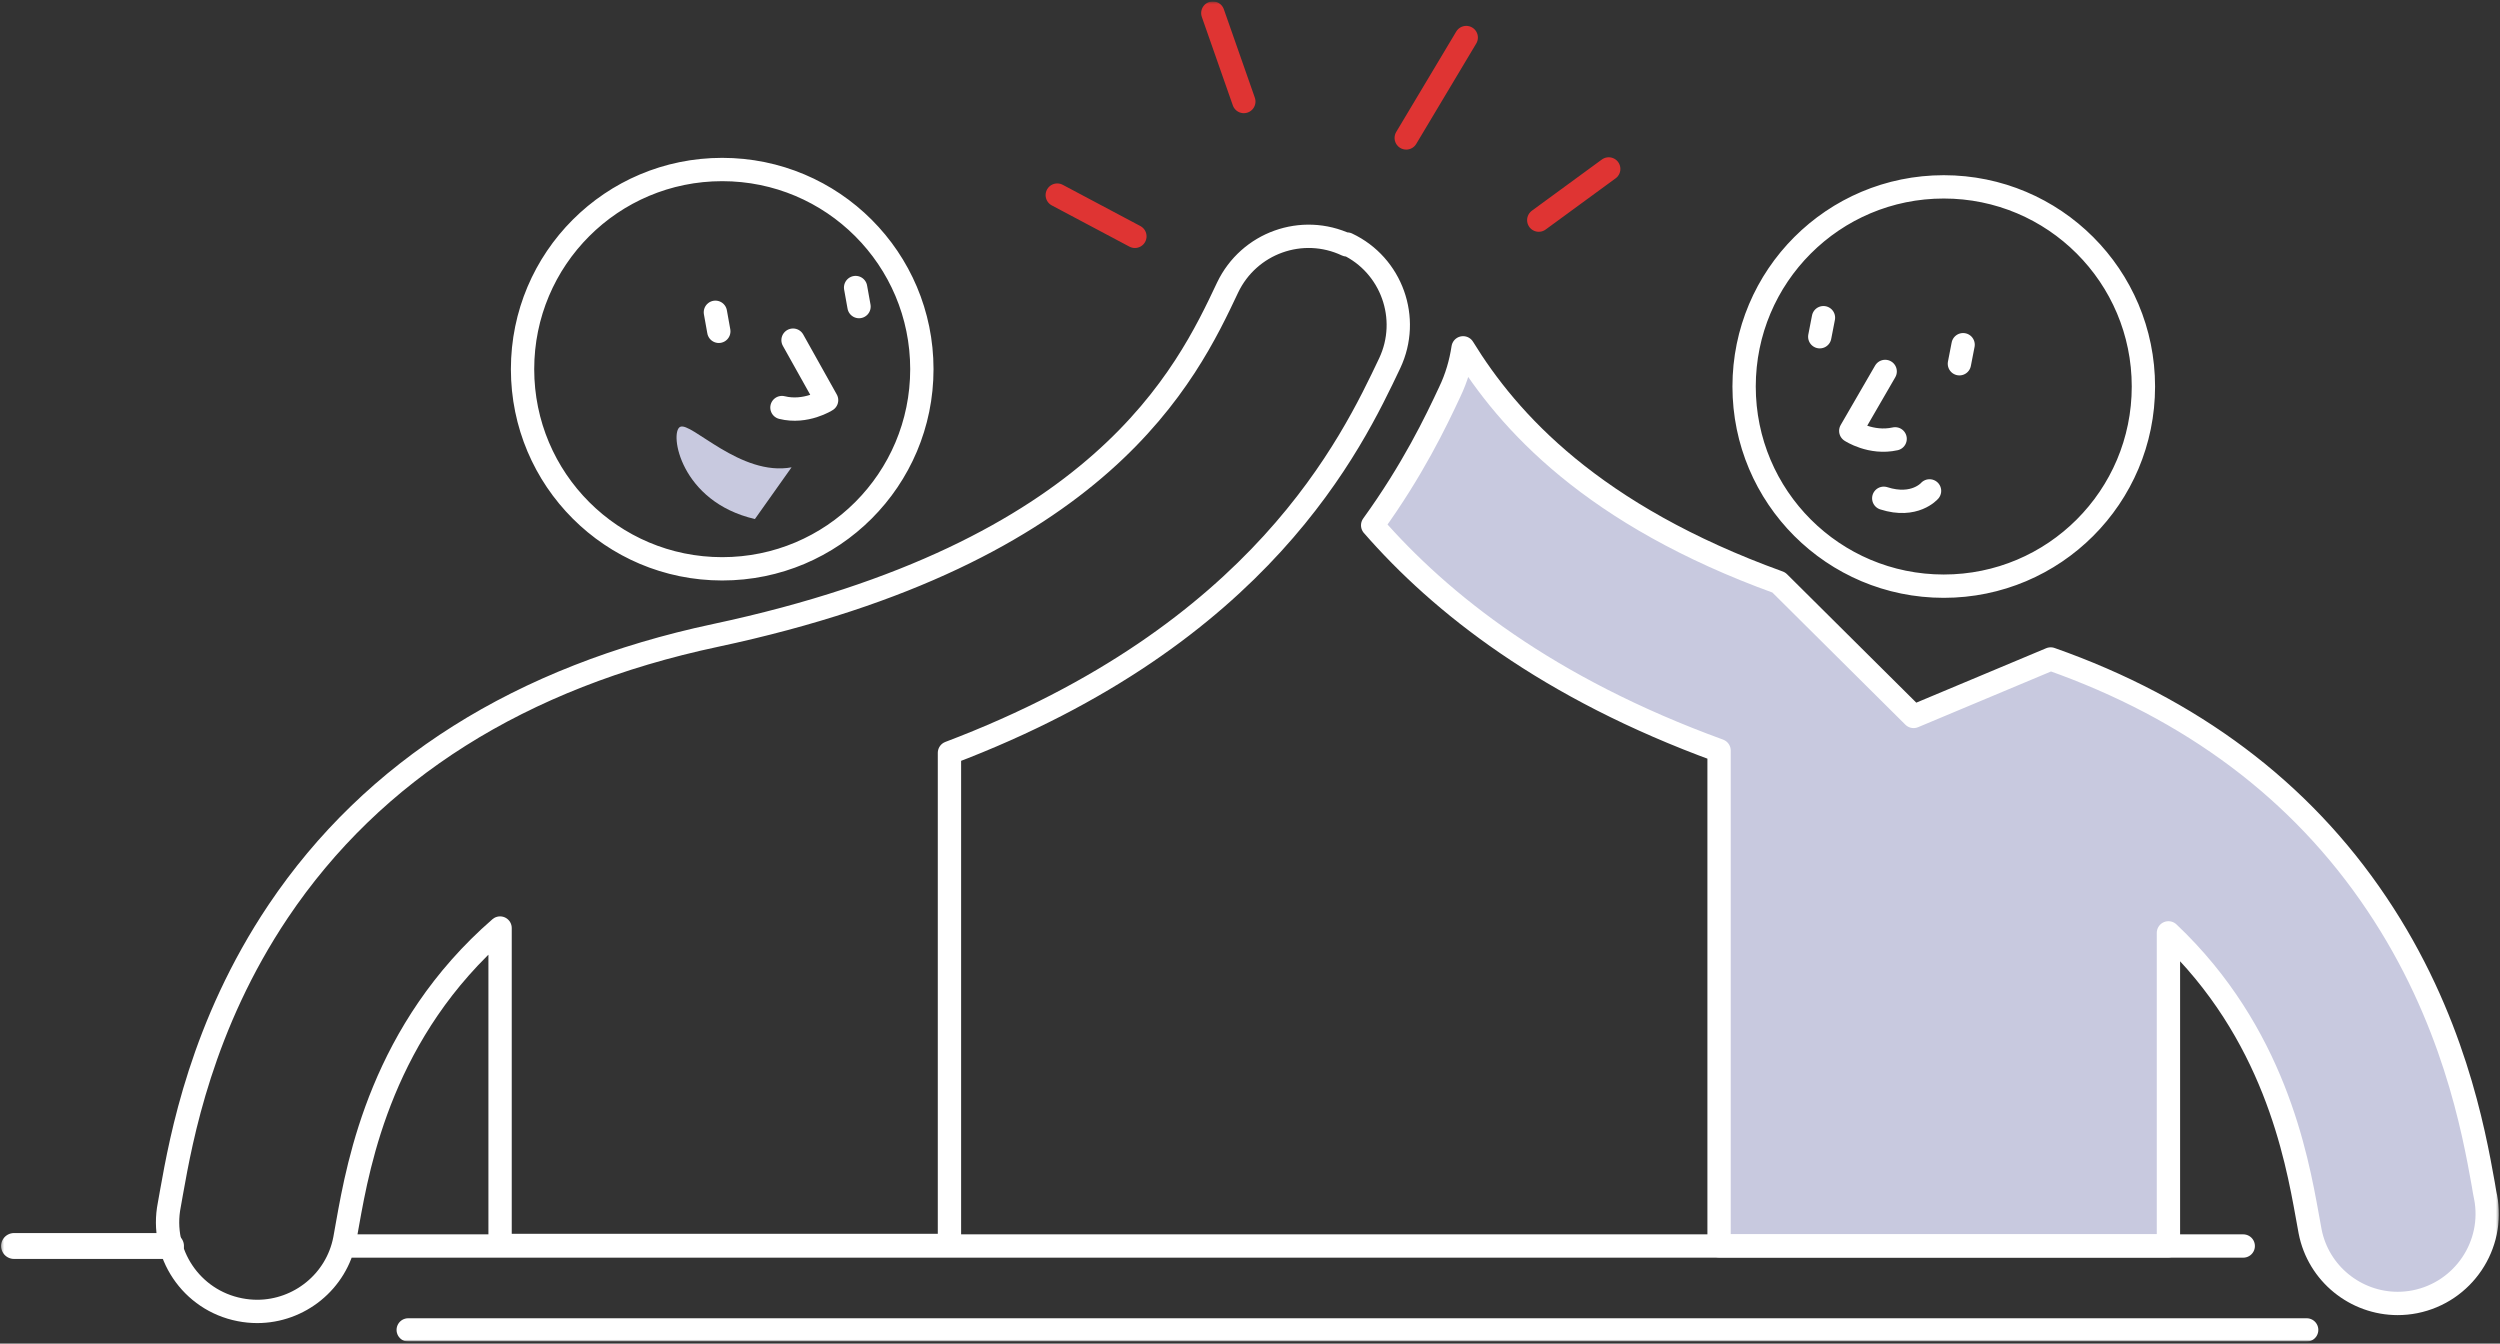 <svg width="908" height="488" viewBox="0 0 908 488" fill="none" xmlns="http://www.w3.org/2000/svg">
<rect x="0" y="0" width="908" height="488" fill="#333333" stroke="none"/>
<g clip-path="url(#clip0_711_373)">
<mask id="mask0_711_373" style="mask-type:luminance" maskUnits="userSpaceOnUse" x="0" y="0" width="908" height="488">
<path d="M907.607 0.508H0.338V487.249H907.607V0.508Z" fill="white"/>
</mask>
<g mask="url(#mask0_711_373)">
<path d="M5.092 452.544H62.112" stroke="white" stroke-width="9.4" stroke-linecap="round" stroke-linejoin="round"/>
<path d="M148.264 483.023H837.781M125.229 452.55H814.745M489.149 88.941C472.931 81.296 453.614 88.217 445.867 104.435C431.095 135.735 400.416 200.813 259.93 230.769C189.067 245.851 135.559 279.629 101.057 330.968C73.27 372.391 65.832 413.297 62.32 432.924C62.01 434.68 61.7 436.229 61.494 437.572C57.982 455.133 69.448 472.28 87.112 475.689C89.178 476.102 91.347 476.309 93.413 476.309C108.598 476.309 122.233 465.566 125.229 450.071C125.539 448.419 125.849 446.559 126.262 444.287C130.291 421.768 138.968 374.147 181.63 337.063V452.344H344.841V273.431C458.263 230.459 491.008 160.836 504.747 131.913C512.391 115.695 505.47 96.275 489.252 88.631L489.149 88.941ZM334.821 134.082C334.821 174.162 302.386 206.597 262.306 206.597C222.226 206.597 189.79 174.162 189.79 134.082C189.79 94.002 222.226 61.566 262.306 61.566C302.386 61.566 334.821 94.002 334.821 134.082ZM778.487 140.383C778.487 180.463 746.052 212.898 705.972 212.898C665.892 212.898 633.457 180.463 633.457 140.383C633.457 100.303 665.892 67.868 705.972 67.868C746.052 67.868 778.487 100.303 778.487 140.383Z" stroke="white" stroke-width="8.47" stroke-linecap="round" stroke-linejoin="round"/>
<path d="M902.755 434.78C902.445 433.437 902.239 431.887 901.929 430.131C898.417 410.505 890.979 369.495 863.192 328.176C835.611 287.063 795.841 257.313 744.812 239.339L695.022 260.206L646.059 211.552C578.398 187.07 547.822 153.085 531.398 126.331C530.571 131.806 529.022 137.177 526.543 142.342C521.481 153.189 513.114 170.646 498.549 190.789C523.237 219.093 561.974 249.876 624.366 272.601V452.444H787.577V338.816C825.901 375.073 834.062 419.801 837.987 441.494C838.4 443.663 838.71 445.626 839.02 447.176C842.016 462.67 855.651 473.413 870.836 473.413C872.902 473.413 875.071 473.207 877.137 472.794C894.698 469.281 906.164 452.237 902.755 434.676" fill="#C8C9DF"/>
<path d="M902.755 434.78C902.445 433.437 902.239 431.887 901.929 430.131C898.417 410.505 890.979 369.495 863.192 328.176C835.611 287.063 795.841 257.313 744.812 239.339L695.022 260.206L646.059 211.552C578.398 187.07 547.822 153.085 531.398 126.331C530.571 131.806 529.022 137.177 526.543 142.342C521.481 153.189 513.114 170.646 498.549 190.789C523.237 219.093 561.974 249.876 624.366 272.601V452.444H787.577V338.816C825.901 375.073 834.062 419.801 837.987 441.494C838.4 443.663 838.71 445.626 839.02 447.176C842.016 462.67 855.651 473.413 870.836 473.413C872.902 473.413 875.071 473.207 877.137 472.794C894.698 469.281 906.164 452.237 902.755 434.676V434.78Z" stroke="white" stroke-width="8.47" stroke-linecap="round" stroke-linejoin="round"/>
<path d="M510.741 50.097L532.537 13.633M412.195 85.838L383.994 70.86M451.758 36.875L440.498 4.749M558.878 79.95L584.29 61.356" stroke="#DF3433" stroke-width="8.47" stroke-miterlimit="10" stroke-linecap="round"/>
<path d="M284.002 148.024C292.679 150.193 300.22 145.338 300.22 145.338L288.031 123.542M259.83 113.419L261.07 120.34M310.756 104.432L311.996 111.353M700.81 178.29C700.81 178.29 695.439 184.591 684.179 180.976M688.311 159.386C679.531 161.349 672.197 156.494 672.197 156.494L684.696 134.905M713 125.195L711.657 132.116M662.28 115.381L660.937 122.302" stroke="white" stroke-width="8.47" stroke-linecap="round" stroke-linejoin="round"/>
<path d="M287.611 169.715C269.017 173.227 250.94 152.981 247.015 155.047C243.089 157.01 247.015 182.214 274.182 188.515L287.508 169.715H287.611Z" fill="#C8C9DF"/>
</g>
</g>
<defs>
<clipPath id="clip0_711_373">
<rect width="907.269" height="486.742" fill="white" transform="translate(0.336 0.507)"/>
</clipPath>
</defs>
</svg>
